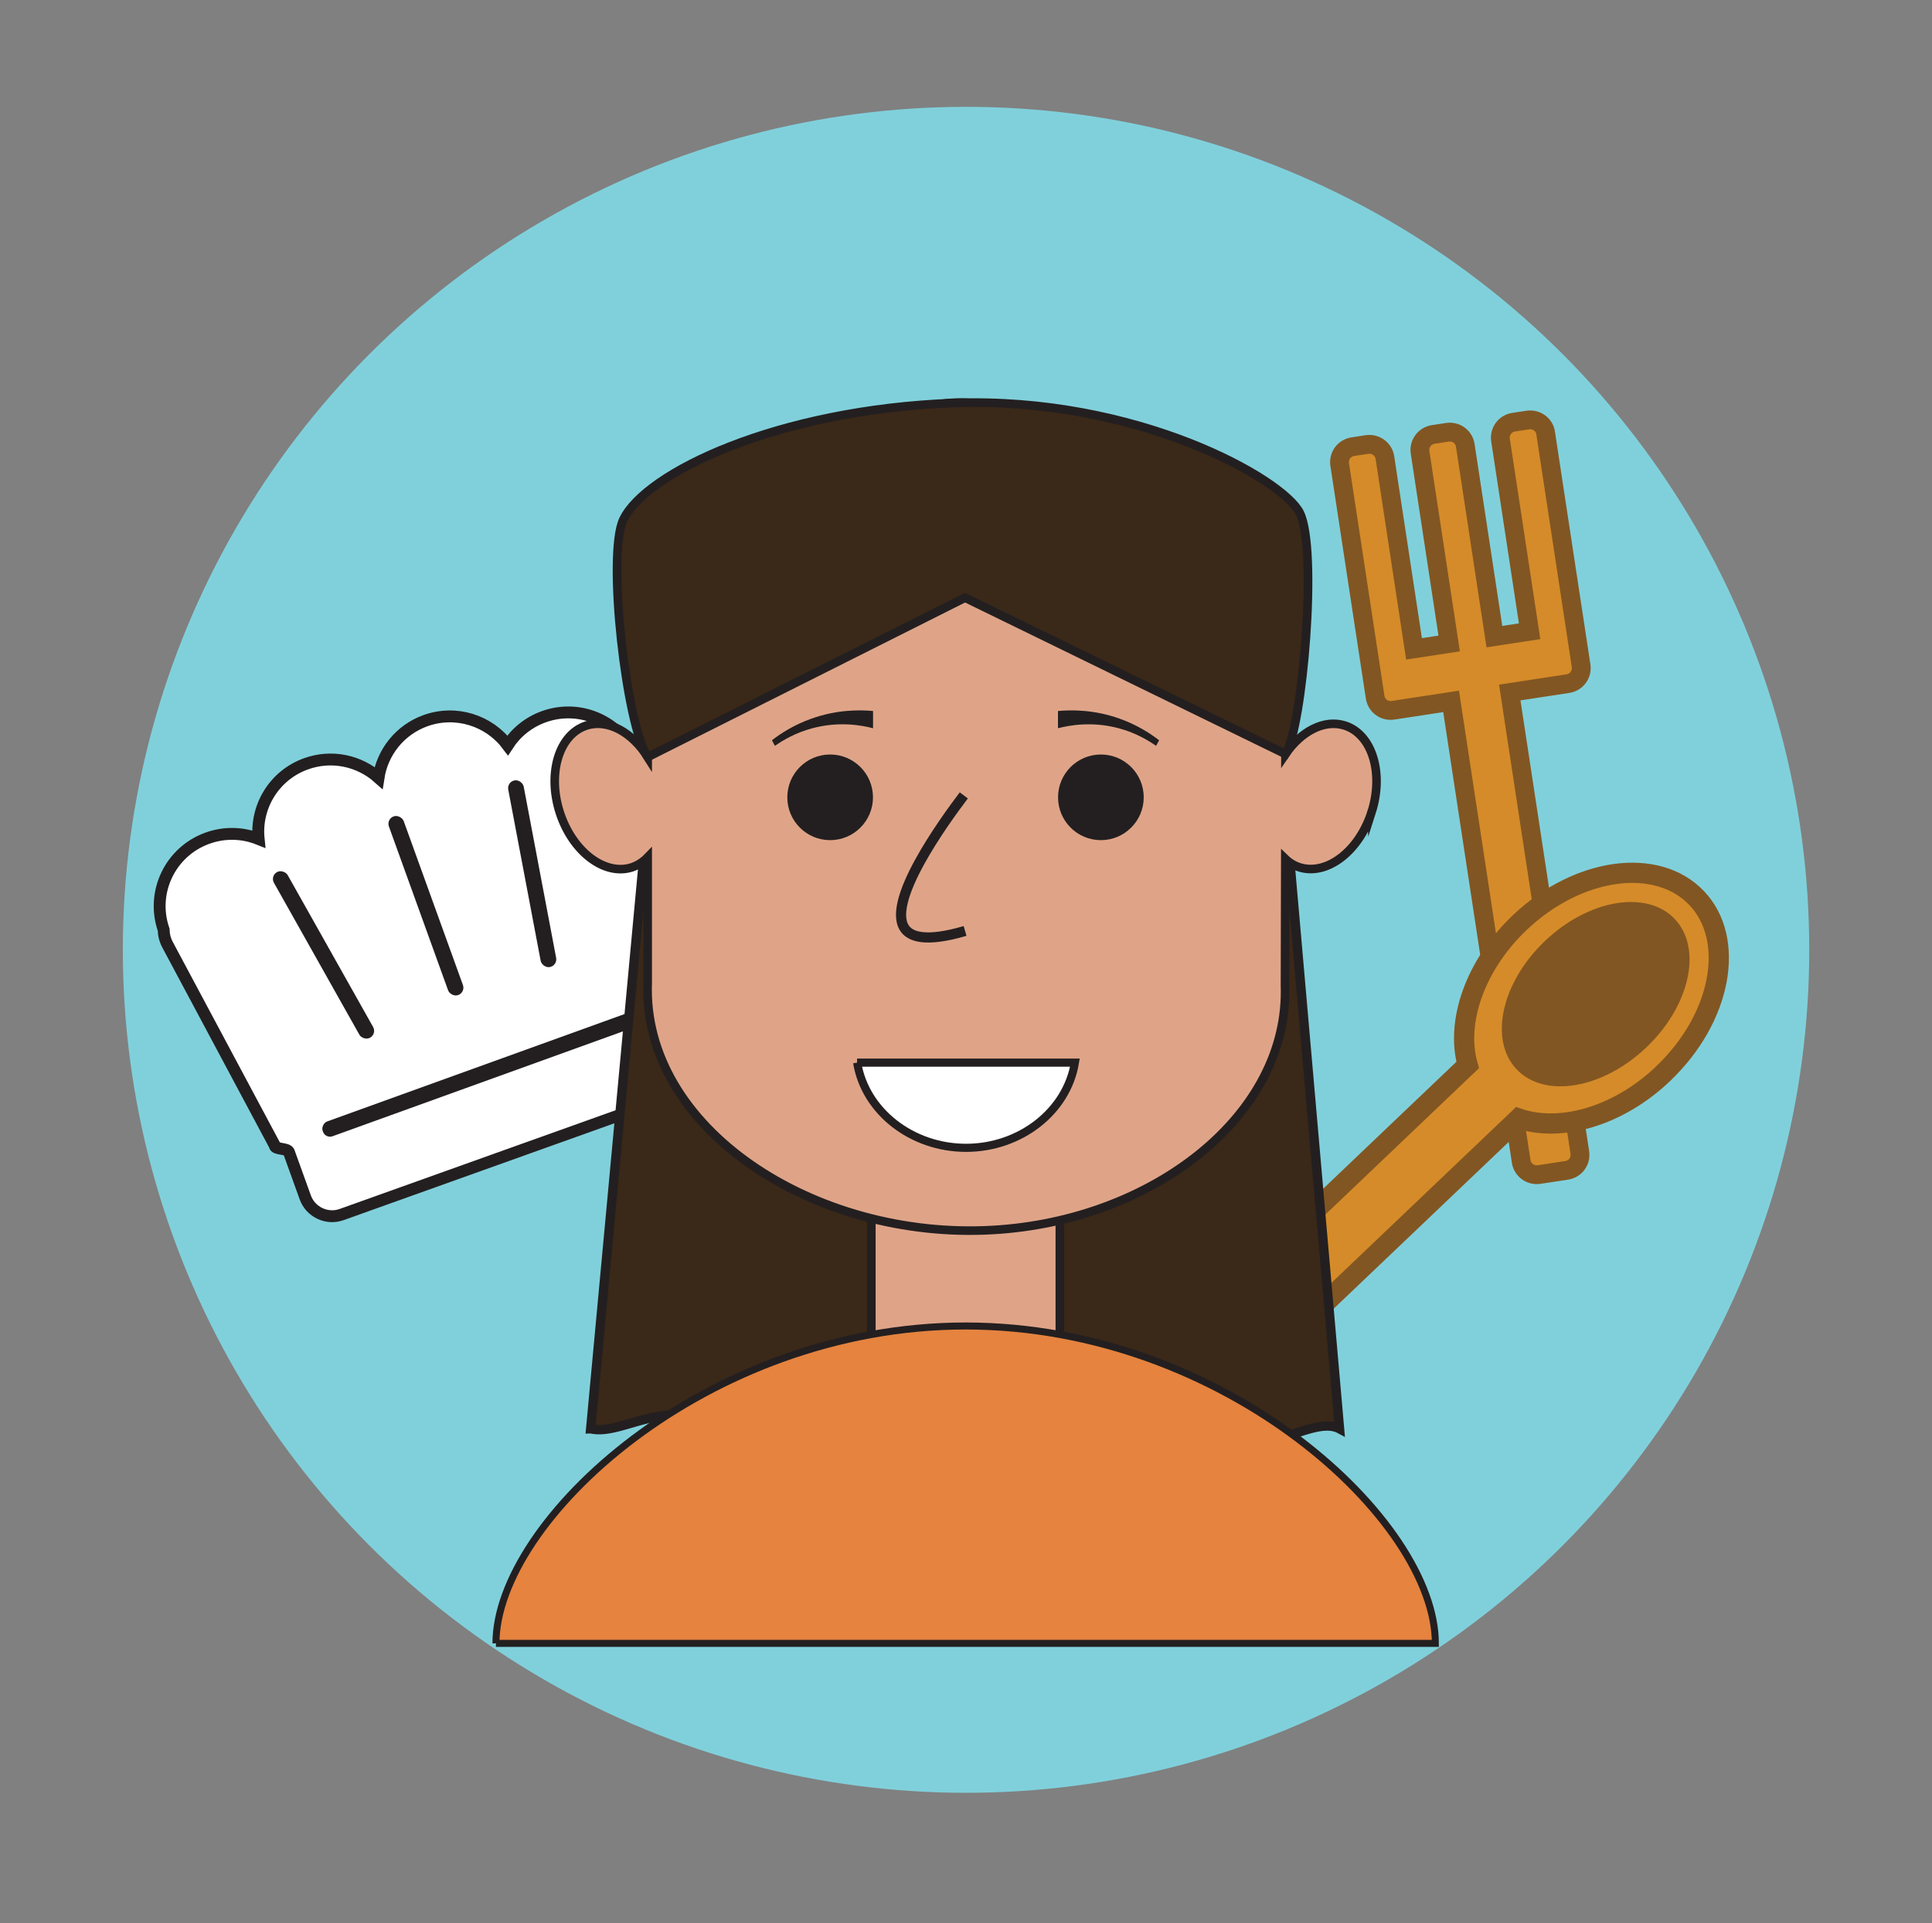<?xml version="1.0" encoding="UTF-8"?>
<svg id="Layer_1" data-name="Layer 1" xmlns="http://www.w3.org/2000/svg" viewBox="0 0 258.89 257.77">
  <rect x="0" y="0" width="258.89" height="257.77" fill="#808080" stroke="none"/>
  <defs>
    <style>
      .cls-1 {
        stroke-width: 2.52px;
      }

      .cls-1, .cls-2 {
        fill: #d58b29;
        stroke: #825622;
      }

      .cls-1, .cls-2, .cls-3, .cls-4, .cls-5, .cls-6, .cls-7, .cls-8, .cls-9 {
        stroke-miterlimit: 10;
      }

      .cls-10 {
        fill: #231f20;
      }

      .cls-2 {
        stroke-width: 2.71px;
      }

      .cls-11 {
        fill: #80d0db;
      }

      .cls-12 {
        fill: #825622;
      }

      .cls-3 {
        stroke-width: 1.59px;
      }

      .cls-3, .cls-4, .cls-5, .cls-6, .cls-7, .cls-8, .cls-9 {
        stroke: #231f20;
      }

      .cls-3, .cls-8 {
        fill: #fff;
      }

      .cls-4 {
        fill: none;
        stroke-width: 1.36px;
      }

      .cls-5 {
        fill: #dfa488;
        stroke-width: 1.15px;
      }

      .cls-6 {
        fill: #e5833f;
        stroke-width: .94px;
      }

      .cls-7 {
        stroke-width: 1.16px;
      }

      .cls-7, .cls-9 {
        fill: #3a2818;
      }

      .cls-8 {
        stroke-width: 1.09px;
      }

      .cls-9 {
        stroke-width: 1.25px;
      }
    </style>
  </defs>
  <circle class="cls-11" cx="129.45" cy="127.31" r="112.99"/>
  <g>
    <path class="cls-3" d="M85.92,103.69l6.1,29.65c.47.41-.74,1.52-.51,2.14l2.2,6.1c.71,1.97-.32,4.17-2.29,4.88l-45.63,16.33c-1.97.71-4.17-.32-4.88-2.29l-2.2-6.1c-.19-.53-1.93-.32-1.88-.85l-14.38-26.93c-.34-.64-.51-1.33-.52-2.01-1.73-4.99.87-10.46,5.86-12.26,2.32-.84,4.75-.74,6.87.11-.45-4.32,2.07-8.54,6.34-10.08,3.46-1.25,7.16-.41,9.72,1.87.52-3.39,2.83-6.4,6.28-7.65,4.1-1.48,8.55-.02,11.03,3.3,1.11-1.71,2.76-3.08,4.83-3.83,5.03-1.82,10.57.79,12.39,5.81.06.15.11.3.15.46h0c.24.41.42.87.52,1.35Z"/>
    <rect class="cls-10" x="42.3" y="115.26" width="2.11" height="25.46" rx="1.05" ry="1.05" transform="translate(-57.17 37.68) rotate(-29.35)"/>
    <rect class="cls-10" x="56.02" y="108.67" width="2.11" height="25.46" rx="1.05" ry="1.05" transform="translate(-37.85 26.61) rotate(-19.86)"/>
    <rect class="cls-10" x="70.26" y="104.38" width="2.11" height="25.46" rx="1.05" ry="1.05" transform="translate(-20.54 15.31) rotate(-10.72)"/>
    <rect class="cls-10" x="64.09" y="120.49" width="2.11" height="46.51" rx=".99" ry=".99" transform="translate(178.2 33.64) rotate(70.14)"/>
  </g>
  <path class="cls-1" d="M207.12,58.06l4.75,31.18c.17,1.15-.62,2.22-1.77,2.39l-7.79,1.19,9.39,61.66c.17,1.15-.61,2.22-1.77,2.39l-3.69.56c-1.15.17-2.23-.61-2.4-1.76l-9.39-61.66-7.78,1.19c-1.16.18-2.23-.61-2.4-1.76l-4.75-31.18c-.17-1.15.61-2.22,1.77-2.39l1.89-.29c1.15-.17,2.23.61,2.4,1.76l3.9,25.63,4.71-.72-3.9-25.63c-.17-1.15.62-2.22,1.77-2.39l1.9-.29c1.15-.17,2.22.61,2.39,1.76l3.9,25.63,4.72-.72-3.9-25.63c-.17-1.15.61-2.22,1.76-2.39l1.9-.29c1.15-.17,2.23.61,2.4,1.76Z"/>
  <g>
    <path class="cls-2" d="M222.88,143.9c-6.02,5.74-13.74,7.92-19.38,6.02l-43.67,41.61c-1.64,1.56-4.21,1.5-5.77-.14l-1.19-1.25c-1.56-1.64-1.5-4.22.13-5.78l43.67-41.61c-1.62-5.73.94-13.33,6.96-19.07,7.78-7.41,18.39-8.89,23.71-3.32s3.33,16.11-4.45,23.52Z"/>
    <ellipse class="cls-12" cx="213.82" cy="133.26" rx="14.62" ry="9.85" transform="translate(-32.9 184.29) rotate(-43.62)"/>
  </g>
  <path class="cls-9" d="M79.15,191.51l7.64-82.27c8.28-5.53,17.74-54.07,40.96-55.21,24.55-1.21,35.89,49.81,44.51,54.75l7.24,82.73c-4-2.14-12.25,5.89-18.56.09-7.91-7.28-15.79-1.07-33.06,1.93-12.86,2.23-25.37,6.18-29.11,1.04-7.02-9.66-14.72-1.9-19.61-3.06Z"/>
  <g>
    <rect class="cls-5" x="116.76" y="153.85" width="25.26" height="32.88"/>
    <path class="cls-5" d="M183.79,108.86c-1.68,5.25-6.01,8.55-9.66,7.39-.72-.23-1.36-.62-1.9-1.14l-.04,16.97c.61,17.32-17.62,31.54-39.12,32.78-23.99,1.4-47.01-13.65-46.28-33.1v-16.86c-.6.62-1.31,1.08-2.13,1.36-3.66,1.17-7.98-2.14-9.66-7.39-1.68-5.25-.08-10.45,3.58-11.62,2.86-.92,6.13.89,8.21,4.23v-27.91h85.53l-.07,27.52c2.1-3.08,5.22-4.72,7.96-3.84,3.66,1.17,5.26,6.37,3.58,11.62Z"/>
    <path class="cls-6" d="M66.46,220.27c0-16.44,28.18-42.54,62.94-42.54s62.94,26.1,62.94,42.54h-125.88Z"/>
    <circle class="cls-10" cx="111.24" cy="106.87" r="5.74"/>
    <circle class="cls-10" cx="147.52" cy="106.87" r="5.74"/>
    <path class="cls-10" d="M141.77,95.3v2.31c1.5-.39,4.54-.96,8.13,0,2.25.6,3.93,1.6,5.02,2.36l.4-.75c-1.18-.91-2.93-2.05-5.25-2.88-3.47-1.25-6.53-1.2-8.31-1.04Z"/>
    <path class="cls-10" d="M116.99,95.3v2.31c-1.5-.39-4.54-.96-8.13,0-2.25.6-3.93,1.6-5.02,2.36l-.4-.75c1.18-.91,2.93-2.05,5.25-2.88,3.47-1.25,6.53-1.2,8.31-1.04Z"/>
    <path class="cls-8" d="M114.85,142.43h29.19c-1.08,6.53-7.32,11.42-14.59,11.42s-13.52-4.89-14.59-11.42Z"/>
    <path class="cls-4" d="M129.15,106.61c-2.59,3.43-10.69,14.54-7.79,18,.7.84,2.52,1.77,7.96.17"/>
  </g>
  <path class="cls-7" d="M86.79,101.47l42.53-21.36,42.94,20.96c2.28-3.47,4.37-27.39,1.91-32.33-2.27-4.56-21.97-15.64-46.42-14.72-23.66.89-41.24,9.37-44.22,15.62-2.26,4.73.42,27.71,3.26,31.83Z"/>
</svg>